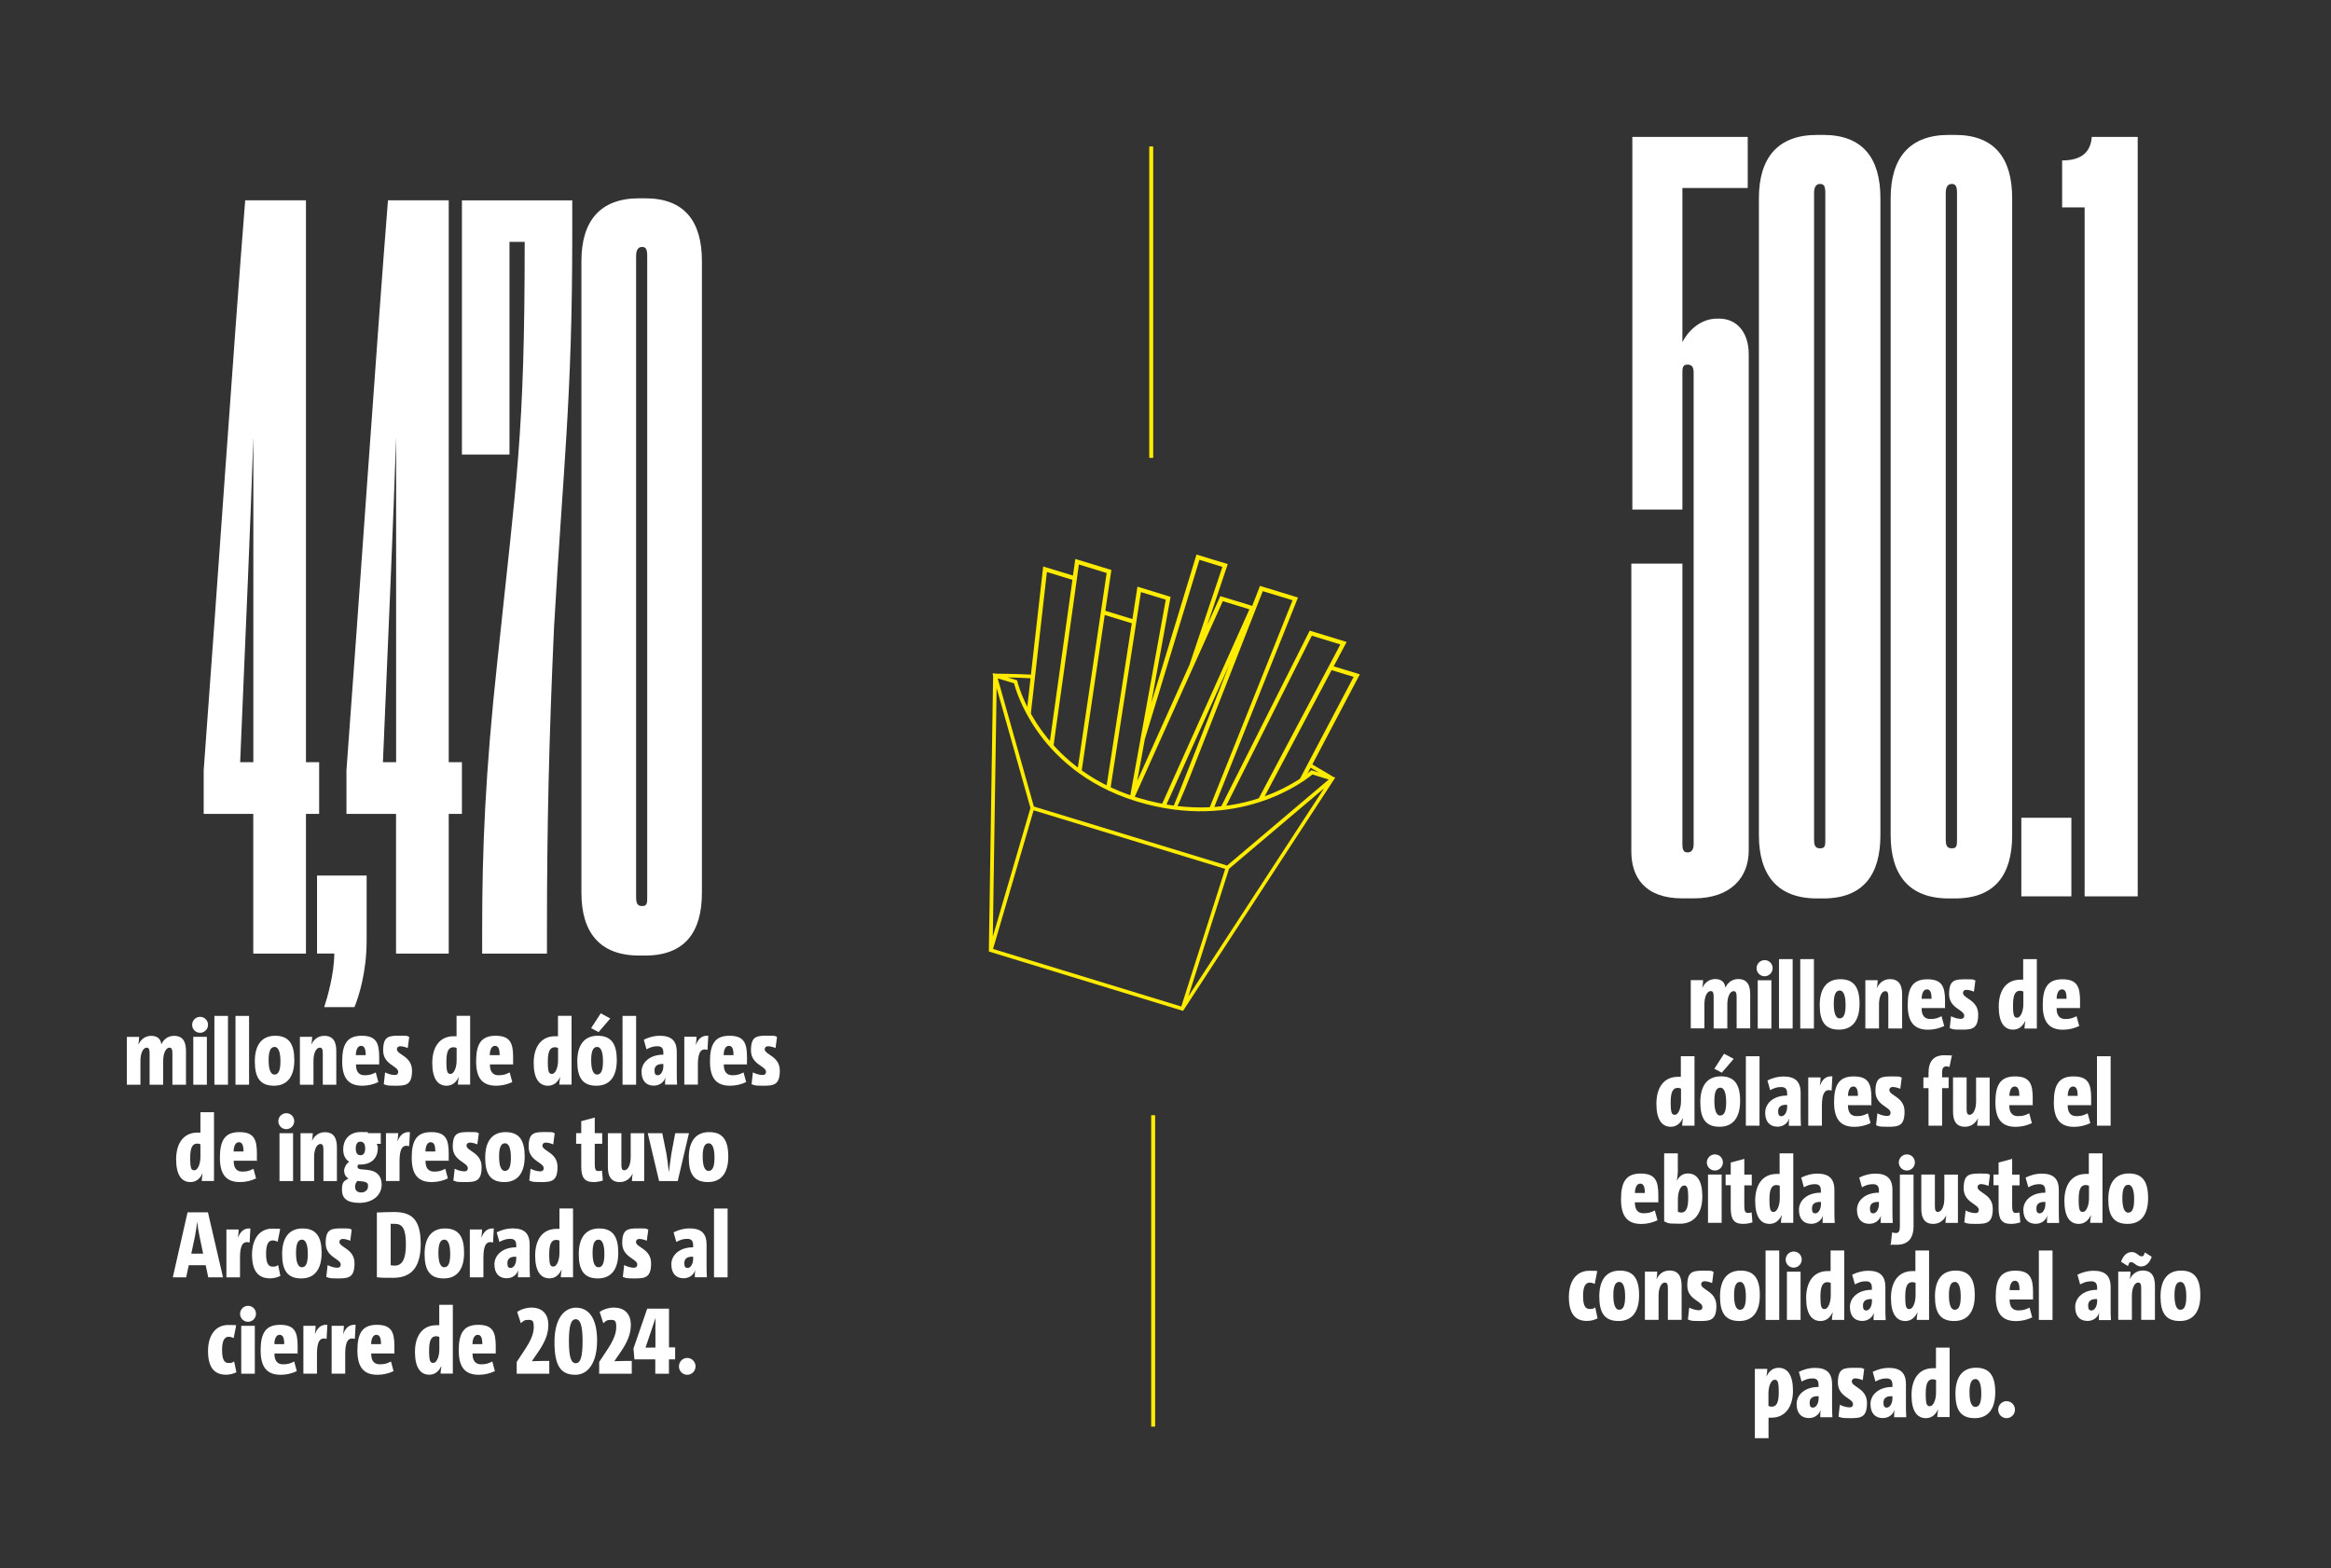 <?xml version="1.0" encoding="UTF-8"?>
<svg id="Capa_1" xmlns="http://www.w3.org/2000/svg" version="1.1" viewBox="0 0 3004.1 2021.3">
  <rect x="0" y="0" width="3004.1" height="2021.3" fill="#333333" stroke="none"/>
  <!-- Generator: Adobe Illustrator 29.8.2, SVG Export Plug-In . SVG Version: 2.1.1 Build 3)  -->
  <defs>
    <style>
      .st0 {
        fill: #fff;
      }

      .st1 {
        fill: #ffec00;
      }
    </style>
  </defs>
  <g>
    <g>
      <path class="st0" d="M222.2,1398.2v-40.5c0-5.2-1.1-7.3-3.8-7.3-4.3,0-8.1,6.7-8.1,17v30.8h-17.5v-40.5c0-5.2-1-7.3-3.7-7.3-4.5,0-8.1,6.7-8.1,17v30.8h-17.5v-61.7h15.8c0,3.2-.5,6.6-1,9.6h.3c3-6.6,8.9-10.9,16.4-10.9s12.2,3.8,12.9,10.9h.1c2.8-6.6,8.8-10.9,16.3-10.9,11.8,0,15.4,8.1,15.4,19.6v43.4h-17.4Z"/>
      <path class="st0" d="M268.1,1321c0,5.6-4.6,10.3-10.3,10.3s-10.2-4.7-10.2-10.3,4.6-10.3,10.3-10.3,10.2,4.6,10.2,10.3ZM249.1,1398.2v-61.7h17.5v61.7h-17.5Z"/>
      <path class="st0" d="M276.3,1398.2v-88.7h17.5v88.7h-17.5Z"/>
      <path class="st0" d="M303.5,1398.2v-88.7h17.5v88.7h-17.5Z"/>
      <path class="st0" d="M353,1399.5c-18.2,0-24.6-11-24.6-31.4s8.4-33,26.3-33,24.6,11,24.6,31.4-8.4,33-26.3,33ZM353.8,1349.5c-5.5,0-7.6,6.3-7.6,17s2,18.6,7.6,18.6,7.6-6.3,7.6-17-2-18.6-7.6-18.6Z"/>
      <path class="st0" d="M416,1398.2v-40.6c0-5.1-1-7.2-3.9-7.2-4.5,0-8.1,6.7-8.1,17v30.8h-17.5v-61.7h15.8c0,3.2-.5,6.7-1,9.6h.2c3-6.6,8.9-10.9,16.4-10.9,11.8,0,15.5,8.1,15.5,19.6v43.4h-17.5Z"/>
      <path class="st0" d="M487.6,1394.8c-6.3,3-13.3,4.7-20.7,4.7-17.4,0-25.9-9.3-25.9-31.4s6.3-33,25.1-33,22.6,9.4,22.6,27.8-.1,6.2-.5,9.1h-29.4v.6c0,9.1,4.1,13.4,11,13.4s9.3-1.2,14.5-3.6l3.3,12.4ZM458.6,1360.1h12.7c0-8.2-1.7-12-6-12s-6.6,5-6.7,12Z"/>
      <path class="st0" d="M525.7,1351c-3.2-1.4-7.2-2.4-9.8-2.4s-4.4,1.5-4.4,3.8c0,7.3,19.5,8.8,19.5,27.6s-8.1,19.5-21.6,19.5-10.4-.9-14.8-1.9l1.7-15.3c4.1,2.2,9.2,3.4,12.4,3.4s4.5-1.6,4.5-4.1c0-7.7-19.4-9.2-19.4-27.6s7.4-19,21.3-19,8.4.6,12.3,1.5l-1.9,14.4Z"/>
      <path class="st0" d="M590.1,1398.2c0-2.7.5-6.5,1.1-9.6h-.3c-3.3,7.2-8.7,10.9-15.4,10.9-11.5,0-18.4-9.4-18.4-29.4s9.1-34.4,27.7-34.4,2.5.1,3.6.4v-26.7h17.5v88.7h-15.9ZM588.5,1350.8c-1.4-.6-2.7-.9-4.1-.9-5.6,0-9.1,4.1-9.1,18.3s1.5,16.1,5.5,16.1,7.7-7.6,7.7-17.5v-16Z"/>
      <path class="st0" d="M660.2,1394.8c-6.3,3-13.3,4.7-20.7,4.7-17.4,0-25.9-9.3-25.9-31.4s6.3-33,25.1-33,22.6,9.4,22.6,27.8-.1,6.2-.5,9.1h-29.4v.6c0,9.1,4.1,13.4,11,13.4s9.3-1.2,14.5-3.6l3.3,12.4ZM631.2,1360.1h12.7c0-8.2-1.7-12-6-12s-6.6,5-6.7,12Z"/>
      <path class="st0" d="M720.8,1398.2c0-2.7.5-6.5,1.1-9.6h-.3c-3.3,7.2-8.7,10.9-15.4,10.9-11.5,0-18.4-9.4-18.4-29.4s9.1-34.4,27.7-34.4,2.5.1,3.6.4v-26.7h17.5v88.7h-15.9ZM719.2,1350.8c-1.4-.6-2.7-.9-4.1-.9-5.6,0-9.1,4.1-9.1,18.3s1.5,16.1,5.5,16.1,7.7-7.6,7.7-17.5v-16Z"/>
      <path class="st0" d="M768.6,1399.5c-18.2,0-24.6-11-24.6-31.4s8.4-33,26.3-33,24.6,11,24.6,31.4-8.4,33-26.3,33ZM771.4,1330.4l-9.6-5.1,12.4-19.1,12.3,6.6-15.1,17.6ZM769.5,1349.5c-5.5,0-7.6,6.3-7.6,17s2,18.6,7.6,18.6,7.6-6.3,7.6-17-2-18.6-7.6-18.6Z"/>
      <path class="st0" d="M802.3,1398.2v-88.7h17.5v88.7h-17.5Z"/>
      <path class="st0" d="M857.1,1398.2c0-3.2,0-6.5.4-9.1h-.1c-1.9,6.3-7.9,10.3-14.8,10.3-9.7,0-15.8-6.2-15.8-18s10.6-22,28.1-21.9v-2.5c0-5.8-2.2-8.4-7.7-8.4s-9.1,1.4-14,4l-3.5-12.4c6.8-3.4,13.9-5.1,20.4-5.1,15,0,22.1,6.2,22.1,21v26.9c0,4.7.1,10.2.4,15.1h-15.4ZM854.9,1371.5c-8.8-.4-11.4,3.5-11.4,8.3s1.5,6.2,4.2,6.2c4,0,7.2-5.2,7.2-12v-2.5Z"/>
      <path class="st0" d="M911.8,1353.2c-8.6-2.4-12.4,3.4-12.4,19.5v25.4h-17.5v-61.7h15.8c0,2.7-.5,7.6-1,10.6h.1c3.2-8.2,7.9-12.5,16-11.9l-1,18.1Z"/>
      <path class="st0" d="M961.6,1394.8c-6.3,3-13.3,4.7-20.7,4.7-17.4,0-25.9-9.3-25.9-31.4s6.3-33,25.1-33,22.6,9.4,22.6,27.8-.1,6.2-.5,9.1h-29.4v.6c0,9.1,4.1,13.4,11,13.4s9.3-1.2,14.5-3.6l3.3,12.4ZM932.6,1360.1h12.7c0-8.2-1.7-12-6-12s-6.6,5-6.7,12Z"/>
      <path class="st0" d="M999.7,1351c-3.2-1.4-7.2-2.4-9.8-2.4s-4.4,1.5-4.4,3.8c0,7.3,19.5,8.8,19.5,27.6s-8.1,19.5-21.6,19.5-10.4-.9-14.8-1.9l1.7-15.3c4.1,2.2,9.2,3.4,12.4,3.4s4.5-1.6,4.5-4.1c0-7.7-19.4-9.2-19.4-27.6s7.4-19,21.3-19,8.4.6,12.3,1.5l-1.9,14.4Z"/>
    </g>
    <g>
      <path class="st0" d="M260,1522.4c0-2.7.5-6.5,1.1-9.6h-.3c-3.3,7.2-8.7,10.9-15.4,10.9-11.5,0-18.4-9.4-18.4-29.4s9.1-34.4,27.7-34.4,2.5.1,3.6.4v-26.7h17.5v88.7h-15.9ZM258.3,1475c-1.4-.6-2.7-.9-4.1-.9-5.6,0-9.1,4.1-9.1,18.3s1.5,16.1,5.5,16.1,7.7-7.6,7.7-17.5v-16Z"/>
      <path class="st0" d="M330,1519c-6.3,3-13.3,4.7-20.7,4.7-17.4,0-25.9-9.3-25.9-31.4s6.3-33,25.1-33,22.6,9.4,22.6,27.8-.1,6.2-.5,9.1h-29.4v.6c0,9.1,4.1,13.4,11,13.4s9.3-1.2,14.5-3.6l3.3,12.4ZM301.1,1484.3h12.7c0-8.2-1.7-12-6-12s-6.6,5-6.7,12Z"/>
      <path class="st0" d="M379.2,1445.2c0,5.6-4.6,10.3-10.3,10.3s-10.2-4.7-10.2-10.3,4.6-10.3,10.3-10.3,10.2,4.6,10.2,10.3ZM360.2,1522.4v-61.7h17.5v61.7h-17.5Z"/>
      <path class="st0" d="M416.8,1522.4v-40.6c0-5.1-1-7.2-3.9-7.2-4.5,0-8.1,6.7-8.1,17v30.8h-17.5v-61.7h15.8c0,3.2-.5,6.7-1,9.6h.2c3-6.6,8.9-10.9,16.4-10.9,11.8,0,15.5,8.1,15.5,19.6v43.4h-17.5Z"/>
      <path class="st0" d="M485.5,1474.5c.7,1.1,1.4,2.8,1.4,5.3,0,13.4-8.7,21.3-22.5,21.3h-2.5c-.9.8-1.2,1.9-1.2,2.7s.4,1.7.9,2.2c2.7,2.8,17.6-.3,25.3,7.4,3.4,3.3,5,8.3,5,13.4,0,14.4-12.3,23.7-28.7,23.7s-22.5-6.2-22.5-16.9,3.1-11.4,8.4-14.5c-.9-.5-1.7-1.1-2.4-1.9-2.1-2-3.2-4.8-3.2-8.2s2.4-8.8,6.5-11.5c-5.6-3.5-7.7-9.4-7.7-16,0-11.5,6.9-22.3,22.7-22.3s6.5.5,9.4,1.4h16.3v13.8h-5.2ZM460.6,1522.2c-1.9,2-3,4.6-3,7.6,0,5.1,3.5,7.3,8.1,7.3s8.6-3.2,8.6-7.7-.6-3.6-1.7-4.7c-1.9-1.9-6.7-2-11.9-2.5ZM464.5,1471.6c-4,0-6,3.2-6,8.9s2,8.6,6,8.6,6.1-3,6.1-8.7-2-8.8-6.1-8.8Z"/>
      <path class="st0" d="M527.3,1477.4c-8.6-2.4-12.4,3.4-12.4,19.5v25.4h-17.5v-61.7h15.8c0,2.7-.5,7.6-1,10.6h.1c3.2-8.2,7.9-12.5,16-11.9l-1,18.1Z"/>
      <path class="st0" d="M577.2,1519c-6.3,3-13.3,4.7-20.7,4.7-17.4,0-25.9-9.3-25.9-31.4s6.3-33,25.1-33,22.6,9.4,22.6,27.8-.1,6.2-.5,9.1h-29.4v.6c0,9.1,4.1,13.4,11,13.4s9.3-1.2,14.5-3.6l3.3,12.4ZM548.3,1484.3h12.7c0-8.2-1.7-12-6-12s-6.6,5-6.7,12Z"/>
      <path class="st0" d="M615.4,1475.2c-3.2-1.4-7.2-2.4-9.8-2.4s-4.4,1.5-4.4,3.8c0,7.3,19.5,8.8,19.5,27.6s-8.1,19.5-21.6,19.5-10.4-.9-14.8-1.9l1.7-15.3c4.1,2.2,9.2,3.4,12.4,3.4s4.5-1.6,4.5-4.1c0-7.7-19.4-9.2-19.4-27.6s7.4-19,21.3-19,8.4.6,12.3,1.5l-1.9,14.4Z"/>
      <path class="st0" d="M649.9,1523.7c-18.2,0-24.6-11-24.6-31.4s8.4-33,26.3-33,24.6,11,24.6,31.4-8.4,33-26.3,33ZM650.8,1473.7c-5.5,0-7.6,6.3-7.6,17s2,18.6,7.6,18.6,7.6-6.3,7.6-17-2-18.6-7.6-18.6Z"/>
      <path class="st0" d="M713.2,1475.2c-3.2-1.4-7.2-2.4-9.8-2.4s-4.4,1.5-4.4,3.8c0,7.3,19.5,8.8,19.5,27.6s-8.1,19.5-21.6,19.5-10.4-.9-14.8-1.9l1.7-15.3c4.1,2.2,9.2,3.4,12.4,3.4s4.5-1.6,4.5-4.1c0-7.7-19.4-9.2-19.4-27.6s7.4-19,21.3-19,8.4.6,12.3,1.5l-1.9,14.4Z"/>
      <path class="st0" d="M776.9,1521.7c-3.5,1.2-7.8,2-11.8,2-12,0-16-5.8-16-20.4v-29h-6.6v-13.7h6.6v-15.4l17.4-4.7v20.1h9.6v13.7h-9.6v26.4c0,6.6,1.2,8.8,4.5,8.8s3.2-.2,4.8-.7l1.1,12.9Z"/>
      <path class="st0" d="M814.4,1522.4c0-3.2.5-6.7,1-9.6h-.1c-3.1,6.6-9.1,10.9-16.5,10.9-11.8,0-15.4-8.1-15.4-19.6v-43.4h17.4v40.6c0,5.1,1,7.2,3.8,7.2,4.5,0,8.2-6.7,8.2-17v-30.8h17.4v61.7h-15.8Z"/>
      <path class="st0" d="M873.5,1522.4h-24.1l-14.6-61.7h18.7l5.3,26.1c1.2,7.1,2.2,15.5,3.1,23.5h.2c1-7.9,2.1-16.4,3.2-23.5l4.9-26.1h17.7l-14.5,61.7Z"/>
      <path class="st0" d="M912.3,1523.7c-18.2,0-24.6-11-24.6-31.4s8.4-33,26.3-33,24.6,11,24.6,31.4-8.4,33-26.3,33ZM913.2,1473.7c-5.5,0-7.6,6.3-7.6,17s2,18.6,7.6,18.6,7.6-6.3,7.6-17-2-18.6-7.6-18.6Z"/>
    </g>
    <g>
      <path class="st0" d="M265,1630.9h-21.7l-3.4,15.6h-17.2l19-83.8h26.3l19.4,83.8h-19l-3.3-15.6ZM246.4,1616h15.4l-4.7-22.6c-1.4-6.8-2.4-12.9-2.9-18h-.2c-.5,5.1-1.4,11.2-2.7,18l-4.8,22.6Z"/>
      <path class="st0" d="M321.7,1601.6c-8.6-2.4-12.4,3.4-12.4,19.5v25.4h-17.5v-61.7h15.8c0,2.7-.5,7.6-1,10.6h.1c3.2-8.2,7.9-12.5,16-11.9l-1,18.1Z"/>
      <path class="st0" d="M361.4,1644.6c-4,2-8.4,3.2-13.5,3.2-15.9,0-23.1-10.6-23.1-30.5s9.3-33.6,26.2-33.6,7.3.8,9.9,1.6l-3.1,15.3c-2.2-1.1-4.3-1.7-6.5-1.7-5.6,0-8.4,5.6-8.4,17s2.4,16.8,8.3,16.8,4.7-.8,7.2-2.1l3,14.2Z"/>
      <path class="st0" d="M388.2,1647.9c-18.2,0-24.6-11-24.6-31.4s8.4-33,26.3-33,24.6,11,24.6,31.4-8.4,33-26.3,33ZM389.1,1597.9c-5.5,0-7.6,6.3-7.6,17s2,18.6,7.6,18.6,7.6-6.3,7.6-17-2-18.6-7.6-18.6Z"/>
      <path class="st0" d="M451.6,1599.4c-3.2-1.4-7.2-2.4-9.8-2.4s-4.4,1.5-4.4,3.8c0,7.3,19.5,8.8,19.5,27.6s-8.1,19.5-21.6,19.5-10.4-.9-14.8-1.9l1.7-15.3c4.1,2.2,9.2,3.4,12.4,3.4s4.5-1.6,4.5-4.1c0-7.7-19.4-9.2-19.4-27.6s7.4-19,21.3-19,8.4.6,12.3,1.5l-1.9,14.4Z"/>
      <path class="st0" d="M485.7,1562.9c5.2-.2,14.3-.6,22.1-.6,22.1,0,34.4,8.8,34.4,41.1s-13.9,43.7-35.5,43.7-14.4-.4-21-.7v-83.4ZM503.5,1630.9c1.2.2,3.1.5,5.1.5,8.9,0,14.5-6.8,14.5-27.1s-4.2-26.8-14.5-26.8-3.7.1-5.1.4v53Z"/>
      <path class="st0" d="M571.8,1647.9c-18.2,0-24.6-11-24.6-31.4s8.4-33,26.3-33,24.6,11,24.6,31.4-8.4,33-26.3,33ZM572.6,1597.9c-5.5,0-7.6,6.3-7.6,17s2,18.6,7.6,18.6,7.6-6.3,7.6-17-2-18.6-7.6-18.6Z"/>
      <path class="st0" d="M635.4,1601.6c-8.6-2.4-12.4,3.4-12.4,19.5v25.4h-17.5v-61.7h15.8c0,2.7-.5,7.6-1,10.6h.1c3.2-8.2,7.9-12.5,16-11.9l-1,18.1Z"/>
      <path class="st0" d="M667.5,1646.5c0-3.2,0-6.5.4-9.1h-.1c-1.9,6.3-7.9,10.3-14.8,10.3-9.7,0-15.8-6.2-15.8-18s10.6-22,28.1-21.9v-2.5c0-5.8-2.2-8.4-7.7-8.4s-9.1,1.4-14,4l-3.5-12.4c6.8-3.4,13.9-5.1,20.4-5.1,15,0,22.1,6.2,22.1,21v26.9c0,4.7.1,10.2.4,15.1h-15.4ZM665.3,1619.9c-8.8-.4-11.4,3.5-11.4,8.3s1.5,6.2,4.2,6.2c4,0,7.2-5.2,7.2-12v-2.5Z"/>
      <path class="st0" d="M722.7,1646.5c0-2.7.5-6.5,1.1-9.6h-.3c-3.3,7.2-8.7,10.9-15.4,10.9-11.5,0-18.4-9.4-18.4-29.4s9.1-34.4,27.7-34.4,2.5.1,3.6.4v-26.7h17.5v88.7h-15.9ZM721,1599.1c-1.4-.6-2.7-.9-4.1-.9-5.6,0-9.1,4.1-9.1,18.3s1.5,16.1,5.5,16.1,7.7-7.6,7.7-17.5v-16Z"/>
      <path class="st0" d="M770.5,1647.9c-18.2,0-24.6-11-24.6-31.4s8.4-33,26.3-33,24.6,11,24.6,31.4-8.4,33-26.3,33ZM771.3,1597.9c-5.5,0-7.6,6.3-7.6,17s2,18.6,7.6,18.6,7.6-6.3,7.6-17-2-18.6-7.6-18.6Z"/>
      <path class="st0" d="M833.8,1599.4c-3.2-1.4-7.2-2.4-9.8-2.4s-4.4,1.5-4.4,3.8c0,7.3,19.5,8.8,19.5,27.6s-8.1,19.5-21.6,19.5-10.4-.9-14.8-1.9l1.7-15.3c4.1,2.2,9.2,3.4,12.4,3.4s4.5-1.6,4.5-4.1c0-7.7-19.4-9.2-19.4-27.6s7.4-19,21.3-19,8.4.6,12.3,1.5l-1.9,14.4Z"/>
      <path class="st0" d="M895.5,1646.5c0-3.2,0-6.5.4-9.1h-.1c-1.9,6.3-7.9,10.3-14.8,10.3-9.7,0-15.8-6.2-15.8-18s10.6-22,28.1-21.9v-2.5c0-5.8-2.2-8.4-7.7-8.4s-9.1,1.4-14,4l-3.5-12.4c6.8-3.4,13.9-5.1,20.4-5.1,15,0,22.1,6.2,22.1,21v26.9c0,4.7.1,10.2.4,15.1h-15.4ZM893.3,1619.9c-8.8-.4-11.4,3.5-11.4,8.3s1.5,6.2,4.2,6.2c4,0,7.2-5.2,7.2-12v-2.5Z"/>
      <path class="st0" d="M920.2,1646.5v-88.7h17.5v88.7h-17.5Z"/>
    </g>
    <g>
      <path class="st0" d="M304.7,1768.8c-4,2-8.4,3.2-13.5,3.2-15.9,0-23.1-10.6-23.1-30.5s9.3-33.6,26.2-33.6,7.3.8,9.9,1.6l-3.1,15.3c-2.2-1.1-4.3-1.7-6.5-1.7-5.6,0-8.4,5.6-8.4,17s2.4,16.8,8.3,16.8,4.7-.8,7.2-2.1l3,14.2Z"/>
      <path class="st0" d="M329.9,1693.5c0,5.6-4.6,10.3-10.3,10.3s-10.2-4.7-10.2-10.3,4.6-10.3,10.3-10.3,10.2,4.6,10.2,10.3ZM310.9,1770.7v-61.7h17.5v61.7h-17.5Z"/>
      <path class="st0" d="M382.5,1767.4c-6.3,3-13.3,4.7-20.7,4.7-17.4,0-25.9-9.3-25.9-31.4s6.3-33,25.1-33,22.6,9.4,22.6,27.8-.1,6.2-.5,9.1h-29.4v.6c0,9.1,4.1,13.4,11,13.4s9.3-1.2,14.5-3.6l3.3,12.4ZM353.6,1732.6h12.7c0-8.2-1.7-12-6-12s-6.6,5-6.7,12Z"/>
      <path class="st0" d="M420.9,1725.8c-8.6-2.4-12.4,3.4-12.4,19.5v25.4h-17.5v-61.7h15.8c0,2.7-.5,7.6-1,10.6h.1c3.2-8.2,7.9-12.5,16-11.9l-1,18.1Z"/>
      <path class="st0" d="M457.3,1725.8c-8.6-2.4-12.4,3.4-12.4,19.5v25.4h-17.5v-61.7h15.8c0,2.7-.5,7.6-1,10.6h.1c3.2-8.2,7.9-12.5,16-11.9l-1,18.1Z"/>
      <path class="st0" d="M507.2,1767.4c-6.3,3-13.3,4.7-20.7,4.7-17.4,0-25.9-9.3-25.9-31.4s6.3-33,25.1-33,22.6,9.4,22.6,27.8-.1,6.2-.5,9.1h-29.4v.6c0,9.1,4.1,13.4,11,13.4s9.3-1.2,14.5-3.6l3.3,12.4ZM478.3,1732.6h12.7c0-8.2-1.7-12-6-12s-6.6,5-6.7,12Z"/>
      <path class="st0" d="M567.8,1770.7c0-2.7.5-6.5,1.1-9.6h-.3c-3.3,7.2-8.7,10.9-15.4,10.9-11.5,0-18.4-9.4-18.4-29.4s9.1-34.4,27.7-34.4,2.5.1,3.6.4v-26.7h17.5v88.7h-15.9ZM566.2,1723.3c-1.4-.6-2.7-.9-4.1-.9-5.6,0-9.1,4.1-9.1,18.3s1.5,16.1,5.5,16.1,7.7-7.6,7.7-17.5v-16Z"/>
      <path class="st0" d="M637.8,1767.4c-6.3,3-13.3,4.7-20.7,4.7-17.4,0-25.9-9.3-25.9-31.4s6.3-33,25.1-33,22.6,9.4,22.6,27.8-.1,6.2-.5,9.1h-29.4v.6c0,9.1,4.1,13.4,11,13.4s9.3-1.2,14.5-3.6l3.3,12.4ZM608.9,1732.6h12.7c0-8.2-1.7-12-6-12s-6.6,5-6.7,12Z"/>
      <path class="st0" d="M665.9,1770.7v-15.1l9.7-14.7c9.6-14.3,12.3-22.7,12.3-30.7s-1.9-8.9-7.1-8.9-6.3,1.5-9.6,4.3l-4.7-14.6c5.3-3.5,11.7-5.5,18.4-5.5,15.6,0,21.8,10.3,21.8,21.9s-3.6,22-15.3,38.5l-6,8.7h0c7.2-.3,16.4-.4,22.5-.4v16.5h-42.1Z"/>
      <path class="st0" d="M741.5,1772.1c-19.4,0-26.9-12.3-26.9-42.3s12.4-44.2,27.8-44.2,27.1,12.3,27.1,42.3-12.5,44.2-27.9,44.2ZM742,1700.5c-5.8,0-8.8,7.4-8.8,28.3s3,28.4,8.8,28.4,8.8-7.4,8.8-28.3-3.1-28.4-8.8-28.4Z"/>
      <path class="st0" d="M772.2,1770.7v-15.1l9.7-14.7c9.6-14.3,12.3-22.7,12.3-30.7s-1.9-8.9-7.1-8.9-6.3,1.5-9.6,4.3l-4.7-14.6c5.3-3.5,11.7-5.5,18.4-5.5,15.6,0,21.8,10.3,21.8,21.9s-3.6,22-15.3,38.5l-6,8.7h0c7.2-.3,16.4-.4,22.5-.4v16.5h-42.1Z"/>
      <path class="st0" d="M862.1,1752.2v18.5h-17.6v-18.5h-26.9l-1.2-14,17.7-51.3h28.1v49.9h7.9v15.4h-7.9ZM844.6,1713.8l.3-15.1-13,38.4c2.9-.1,10.3-.1,12.8-.1v-23.1Z"/>
      <path class="st0" d="M885.7,1772.1c-6,0-10.7-4.8-10.7-10.8s4.7-10.9,10.7-10.9,10.7,5,10.7,10.9-4.7,10.8-10.7,10.8Z"/>
    </g>
    <g>
      <path class="st0" d="M316,258.2h78.3v724.3h17v66.6h-17v180.1h-67.9v-180.1h-63.9v-56.1c15.7-210.1,39.1-554.6,53.5-734.7ZM326.5,563.6c-3.9,117.5-9.1,232.3-17,418.9h17v-418.9Z"/>
      <path class="st0" d="M417.8,1298.3c3.9-11.8,13-43.1,13-69.2h-22.2v-100.5h63.9v83.5c0,41.8-10.4,73.1-15.7,86.1h-39.1Z"/>
      <path class="st0" d="M500,258.2h78.3v724.3h17v66.6h-17v180.1h-67.9v-180.1h-63.9v-56.1c15.7-210.1,39.1-554.6,53.5-734.7ZM510.5,563.6c-3.9,117.5-9.1,232.3-17,418.9h17v-418.9Z"/>
      <path class="st0" d="M737.5,258.2v45.7c0,210.1-11.7,297.6-23.5,505.1-6.5,143.6-9.1,258.4-9.1,388.9v31.3h-83.5v-32.6c0-100.5,3.9-199.7,19.6-344.5,24.8-237.5,35.2-288.4,35.2-540.3h-19.6v274.1h-61.3v-327.6h142.2Z"/>
      <path class="st0" d="M904.6,1150.8c0,50.9-22.2,80.9-73.1,80.9h-7.8c-50.9,0-74.4-30-74.4-80.9V336.5c0-50.9,23.5-80.9,74.4-80.9h7.8c50.9,0,73.1,30,73.1,80.9v814.4ZM834.1,330c0-7.8-1.3-11.7-6.5-11.7s-7.8,3.9-7.8,11.7v826.1c0,7.8,1.3,11.8,7.8,11.8s6.5-3.9,6.5-11.8V330Z"/>
    </g>
  </g>
  <g>
    <g>
      <path class="st0" d="M2238.1,1325.8v-40.8c0-5.3-1.1-7.4-3.9-7.4-4.4,0-8.1,6.7-8.1,17.1v31h-17.6v-40.8c0-5.3-1-7.4-3.8-7.4-4.5,0-8.1,6.7-8.1,17.1v31h-17.6v-62.2h15.9c0,3.3-.5,6.6-1,9.6h.2c3-6.6,9-11,16.5-11s12.3,3.9,13,11h.1c2.9-6.6,8.9-11,16.4-11,11.9,0,15.5,8.1,15.5,19.8v43.8h-17.5Z"/>
      <path class="st0" d="M2284.5,1248c0,5.6-4.6,10.4-10.4,10.4s-10.3-4.8-10.3-10.4,4.6-10.4,10.4-10.4,10.3,4.6,10.3,10.4ZM2265.3,1325.8v-62.2h17.6v62.2h-17.6Z"/>
      <path class="st0" d="M2292.7,1325.8v-89.5h17.6v89.5h-17.6Z"/>
      <path class="st0" d="M2320.1,1325.8v-89.5h17.6v89.5h-17.6Z"/>
      <path class="st0" d="M2370,1327.2c-18.4,0-24.8-11.1-24.8-31.7s8.5-33.3,26.5-33.3,24.8,11.1,24.8,31.7-8.5,33.3-26.5,33.3ZM2370.9,1276.8c-5.5,0-7.6,6.4-7.6,17.1s2,18.8,7.6,18.8,7.6-6.4,7.6-17.1-2-18.8-7.6-18.8Z"/>
      <path class="st0" d="M2433.6,1325.8v-40.9c0-5.1-1-7.3-3.9-7.3-4.5,0-8.1,6.7-8.1,17.1v31h-17.6v-62.2h15.9c0,3.3-.5,6.7-1,9.6h.3c3-6.6,9-11,16.5-11,11.9,0,15.7,8.1,15.7,19.8v43.8h-17.6Z"/>
      <path class="st0" d="M2505.7,1322.5c-6.4,3-13.4,4.8-20.9,4.8-17.5,0-26.2-9.4-26.2-31.7s6.4-33.3,25.3-33.3,22.8,9.5,22.8,28-.1,6.3-.5,9.1h-29.7v.6c0,9.1,4.1,13.5,11.1,13.5s9.4-1.2,14.6-3.6l3.4,12.5ZM2476.5,1287.4h12.8c0-8.3-1.7-12.1-6-12.1s-6.6,5-6.8,12.1Z"/>
      <path class="st0" d="M2544.1,1278.3c-3.3-1.4-7.3-2.4-9.9-2.4s-4.4,1.5-4.4,3.9c0,7.4,19.6,8.9,19.6,27.8s-8.1,19.6-21.8,19.6-10.5-.9-14.9-1.9l1.7-15.4c4.1,2.2,9.3,3.4,12.5,3.4s4.5-1.6,4.5-4.1c0-7.8-19.5-9.3-19.5-27.8s7.5-19.1,21.5-19.1,8.5.6,12.4,1.5l-1.9,14.5Z"/>
      <path class="st0" d="M2609.1,1325.8c0-2.8.5-6.5,1.1-9.6h-.3c-3.4,7.3-8.8,11-15.5,11-11.6,0-18.5-9.5-18.5-29.7s9.1-34.7,27.9-34.7,2.5.1,3.6.4v-26.9h17.6v89.5h-16ZM2607.5,1278c-1.4-.6-2.8-.9-4.1-.9-5.6,0-9.1,4.1-9.1,18.4s1.5,16.3,5.5,16.3,7.8-7.6,7.8-17.6v-16.2Z"/>
      <path class="st0" d="M2679.7,1322.5c-6.4,3-13.4,4.8-20.9,4.8-17.5,0-26.2-9.4-26.2-31.7s6.4-33.3,25.3-33.3,22.8,9.5,22.8,28-.1,6.3-.5,9.1h-29.7v.6c0,9.1,4.1,13.5,11.1,13.5s9.4-1.2,14.6-3.6l3.4,12.5ZM2650.5,1287.4h12.8c0-8.3-1.7-12.1-6-12.1s-6.6,5-6.8,12.1Z"/>
    </g>
    <g>
      <path class="st0" d="M2167.9,1451c0-2.8.5-6.5,1.1-9.6h-.3c-3.4,7.3-8.8,11-15.5,11-11.6,0-18.5-9.5-18.5-29.7s9.1-34.7,27.9-34.7,2.5.1,3.6.4v-26.9h17.6v89.5h-16ZM2166.3,1403.2c-1.4-.6-2.8-.9-4.1-.9-5.6,0-9.1,4.1-9.1,18.4s1.5,16.3,5.5,16.3,7.8-7.6,7.8-17.6v-16.2Z"/>
      <path class="st0" d="M2216.1,1452.4c-18.4,0-24.8-11.1-24.8-31.7s8.5-33.3,26.5-33.3,24.8,11.1,24.8,31.7-8.5,33.3-26.5,33.3ZM2219,1382.7l-9.6-5.1,12.5-19.3,12.4,6.6-15.3,17.8ZM2217,1402c-5.5,0-7.6,6.4-7.6,17.1s2,18.8,7.6,18.8,7.6-6.4,7.6-17.1-2-18.8-7.6-18.8Z"/>
      <path class="st0" d="M2250,1451v-89.5h17.6v89.5h-17.6Z"/>
      <path class="st0" d="M2305.4,1451c0-3.3,0-6.5.4-9.1h-.1c-1.9,6.4-8,10.4-14.9,10.4-9.8,0-15.9-6.2-15.9-18.1s10.6-22.1,28.3-22v-2.5c0-5.9-2.2-8.5-7.8-8.5s-9.1,1.4-14.1,4l-3.5-12.5c6.9-3.4,14-5.1,20.5-5.1,15.1,0,22.3,6.3,22.3,21.2v27.1c0,4.8.1,10.3.4,15.3h-15.5ZM2303.1,1424.1c-8.9-.4-11.5,3.5-11.5,8.4s1.5,6.3,4.3,6.3c4,0,7.3-5.3,7.3-12.1v-2.5Z"/>
      <path class="st0" d="M2360.5,1405.7c-8.6-2.4-12.5,3.4-12.5,19.6v25.7h-17.6v-62.2h15.9c0,2.8-.5,7.6-1,10.6h.1c3.3-8.3,8-12.6,16.1-12l-1,18.3Z"/>
      <path class="st0" d="M2410.8,1447.7c-6.4,3-13.4,4.8-20.9,4.8-17.5,0-26.2-9.4-26.2-31.7s6.4-33.3,25.3-33.3,22.8,9.5,22.8,28-.1,6.3-.5,9.1h-29.7v.6c0,9.1,4.1,13.5,11.1,13.5s9.4-1.2,14.6-3.6l3.4,12.5ZM2381.6,1412.6h12.8c0-8.3-1.7-12.1-6-12.1s-6.6,5-6.8,12.1Z"/>
      <path class="st0" d="M2449.2,1403.5c-3.3-1.4-7.3-2.4-9.9-2.4s-4.4,1.5-4.4,3.9c0,7.4,19.6,8.9,19.6,27.8s-8.1,19.6-21.8,19.6-10.5-.9-14.9-1.9l1.7-15.4c4.1,2.2,9.3,3.4,12.5,3.4s4.5-1.6,4.5-4.1c0-7.8-19.5-9.3-19.5-27.8s7.5-19.1,21.5-19.1,8.5.6,12.4,1.5l-1.9,14.5Z"/>
      <path class="st0" d="M2511.3,1402.6h-8.4v48.4h-17.5v-48.4h-6.6v-13.8h6.6v-5.8c0-14.5,6.2-22.8,20.4-22.8s9.5,1.2,9.5,1.2l-2.9,14s-2-.8-4-.8c-3.9,0-5.5,2.5-5.5,7.8v6.3h8.4v13.8Z"/>
      <path class="st0" d="M2548.2,1451c0-3.3.5-6.8,1-9.6h-.1c-3.1,6.6-9.1,11-16.6,11-11.9,0-15.5-8.1-15.5-19.8v-43.8h17.5v40.9c0,5.1,1,7.3,3.9,7.3,4.5,0,8.3-6.8,8.3-17.1v-31h17.5v62.2h-15.9Z"/>
      <path class="st0" d="M2618.7,1447.7c-6.4,3-13.4,4.8-20.9,4.8-17.5,0-26.2-9.4-26.2-31.7s6.4-33.3,25.3-33.3,22.8,9.5,22.8,28-.1,6.3-.5,9.1h-29.7v.6c0,9.1,4.1,13.5,11.1,13.5s9.4-1.2,14.6-3.6l3.4,12.5ZM2589.6,1412.6h12.8c0-8.3-1.7-12.1-6-12.1s-6.6,5-6.8,12.1Z"/>
      <path class="st0" d="M2694,1447.7c-6.4,3-13.4,4.8-20.9,4.8-17.5,0-26.2-9.4-26.2-31.7s6.4-33.3,25.3-33.3,22.8,9.5,22.8,28-.1,6.3-.5,9.1h-29.7v.6c0,9.1,4.1,13.5,11.1,13.5s9.4-1.2,14.6-3.6l3.4,12.5ZM2664.8,1412.6h12.8c0-8.3-1.7-12.1-6-12.1s-6.6,5-6.8,12.1Z"/>
      <path class="st0" d="M2702.5,1451v-89.5h17.6v89.5h-17.6Z"/>
    </g>
    <g>
      <path class="st0" d="M2136.2,1572.9c-6.4,3-13.4,4.8-20.9,4.8-17.5,0-26.2-9.4-26.2-31.7s6.4-33.3,25.3-33.3,22.8,9.5,22.8,28-.1,6.3-.5,9.1h-29.7v.6c0,9.1,4.1,13.5,11.1,13.5s9.4-1.2,14.6-3.6l3.4,12.5ZM2107,1537.8h12.8c0-8.3-1.7-12.1-6-12.1s-6.6,5-6.8,12.1Z"/>
      <path class="st0" d="M2162.4,1506.9c0,6-.6,10.9-1.5,15.1h.1c3.4-6.3,8.1-9.4,14.4-9.4,11.6,0,18.5,9.5,18.5,29.6s-9,35.2-28.9,35.2-14.8-1.4-20.3-3v-87.7h17.6v20.1ZM2162.4,1562c1.3.6,2.8,1,4.3,1,5.5,0,9-4.4,9-18.6s-1.5-16.3-5.5-16.3-7.8,7.6-7.8,17.6v16.3Z"/>
      <path class="st0" d="M2220.4,1498.4c0,5.6-4.6,10.4-10.4,10.4s-10.3-4.8-10.3-10.4,4.6-10.4,10.4-10.4,10.3,4.6,10.3,10.4ZM2201.2,1576.2v-62.2h17.6v62.2h-17.6Z"/>
      <path class="st0" d="M2258.5,1575.6c-3.5,1.2-7.9,2-11.9,2-12.1,0-16.1-5.9-16.1-20.5v-29.3h-6.6v-13.8h6.6v-15.5l17.5-4.7v20.3h9.6v13.8h-9.6v26.7c0,6.6,1.3,8.9,4.5,8.9s3.3-.3,4.9-.8l1.1,13Z"/>
      <path class="st0" d="M2295.2,1576.2c0-2.8.5-6.5,1.1-9.6h-.3c-3.4,7.3-8.8,11-15.5,11-11.6,0-18.5-9.5-18.5-29.7s9.1-34.7,27.9-34.7,2.5.1,3.6.4v-26.9h17.6v89.5h-16ZM2293.6,1528.4c-1.4-.6-2.8-.9-4.1-.9-5.6,0-9.1,4.1-9.1,18.4s1.5,16.3,5.5,16.3,7.8-7.6,7.8-17.6v-16.2Z"/>
      <path class="st0" d="M2348.9,1576.2c0-3.3,0-6.5.4-9.1h-.1c-1.9,6.4-8,10.4-14.9,10.4-9.8,0-15.9-6.2-15.9-18.1s10.6-22.1,28.3-22v-2.5c0-5.9-2.2-8.5-7.8-8.5s-9.1,1.4-14.1,4l-3.5-12.5c6.9-3.4,14-5.1,20.5-5.1,15.1,0,22.3,6.3,22.3,21.2v27.1c0,4.8.1,10.3.4,15.3h-15.5ZM2346.7,1549.3c-8.9-.4-11.5,3.5-11.5,8.4s1.5,6.3,4.3,6.3c4,0,7.3-5.3,7.3-12.1v-2.5Z"/>
      <path class="st0" d="M2423.7,1576.2c0-3.3,0-6.5.4-9.1h-.1c-1.9,6.4-8,10.4-14.9,10.4-9.8,0-15.9-6.2-15.9-18.1s10.6-22.1,28.3-22v-2.5c0-5.9-2.2-8.5-7.8-8.5s-9.1,1.4-14.1,4l-3.5-12.5c6.9-3.4,14-5.1,20.5-5.1,15.1,0,22.3,6.3,22.3,21.2v27.1c0,4.8.1,10.3.4,15.3h-15.5ZM2421.4,1549.3c-8.9-.4-11.5,3.5-11.5,8.4s1.5,6.3,4.3,6.3c4,0,7.3-5.3,7.3-12.1v-2.5Z"/>
      <path class="st0" d="M2466.2,1579.5c0,16.4-6.7,25-21.9,25s-7.5-.7-7.5-.7l1.7-15.3s2.3.9,4.9.9c3.8,0,5.1-2.8,5.1-9v-66.3h17.6v65.4ZM2457.4,1508.8c-5.8,0-10.3-4.8-10.3-10.4s4.6-10.4,10.4-10.4,10.3,4.6,10.3,10.4-4.6,10.4-10.4,10.4Z"/>
      <path class="st0" d="M2507.3,1576.2c0-3.3.5-6.8,1-9.6h-.1c-3.1,6.6-9.1,11-16.6,11-11.9,0-15.5-8.1-15.5-19.8v-43.8h17.5v40.9c0,5.1,1,7.3,3.9,7.3,4.5,0,8.3-6.8,8.3-17.1v-31h17.5v62.2h-15.9Z"/>
      <path class="st0" d="M2562.9,1528.7c-3.3-1.4-7.3-2.4-9.9-2.4s-4.4,1.5-4.4,3.9c0,7.4,19.6,8.9,19.6,27.8s-8.1,19.6-21.8,19.6-10.5-.9-14.9-1.9l1.7-15.4c4.1,2.2,9.3,3.4,12.5,3.4s4.5-1.6,4.5-4.1c0-7.8-19.5-9.3-19.5-27.8s7.5-19.1,21.5-19.1,8.5.6,12.4,1.5l-1.9,14.5Z"/>
      <path class="st0" d="M2603.7,1575.6c-3.5,1.2-7.9,2-11.9,2-12.1,0-16.1-5.9-16.1-20.5v-29.3h-6.6v-13.8h6.6v-15.5l17.5-4.7v20.3h9.6v13.8h-9.6v26.7c0,6.6,1.3,8.9,4.5,8.9s3.3-.3,4.9-.8l1.1,13Z"/>
      <path class="st0" d="M2638.1,1576.2c0-3.3,0-6.5.4-9.1h-.1c-1.9,6.4-8,10.4-14.9,10.4-9.8,0-15.9-6.2-15.9-18.1s10.6-22.1,28.3-22v-2.5c0-5.9-2.2-8.5-7.8-8.5s-9.1,1.4-14.1,4l-3.5-12.5c6.9-3.4,14-5.1,20.5-5.1,15.1,0,22.3,6.3,22.3,21.2v27.1c0,4.8.1,10.3.4,15.3h-15.5ZM2635.9,1549.3c-8.9-.4-11.5,3.5-11.5,8.4s1.5,6.3,4.3,6.3c4,0,7.3-5.3,7.3-12.1v-2.5Z"/>
      <path class="st0" d="M2693.7,1576.2c0-2.8.5-6.5,1.1-9.6h-.3c-3.4,7.3-8.8,11-15.5,11-11.6,0-18.5-9.5-18.5-29.7s9.1-34.7,27.9-34.7,2.5.1,3.6.4v-26.9h17.6v89.5h-16ZM2692.1,1528.4c-1.4-.6-2.8-.9-4.1-.9-5.6,0-9.1,4.1-9.1,18.4s1.5,16.3,5.5,16.3,7.8-7.6,7.8-17.6v-16.2Z"/>
      <path class="st0" d="M2741.9,1577.6c-18.4,0-24.8-11.1-24.8-31.7s8.5-33.3,26.5-33.3,24.8,11.1,24.8,31.7-8.5,33.3-26.5,33.3ZM2742.8,1527.2c-5.5,0-7.6,6.4-7.6,17.1s2,18.8,7.6,18.8,7.6-6.4,7.6-17.1-2-18.8-7.6-18.8Z"/>
    </g>
    <g>
      <path class="st0" d="M2058.8,1699.4c-4,2-8.5,3.3-13.6,3.3-16,0-23.3-10.6-23.3-30.8s9.4-33.9,26.4-33.9,7.4.8,10,1.6l-3.1,15.4c-2.2-1.1-4.4-1.7-6.5-1.7-5.6,0-8.5,5.6-8.5,17.1s2.4,16.9,8.4,16.9,4.8-.8,7.3-2.1l3,14.3Z"/>
      <path class="st0" d="M2085.9,1702.8c-18.4,0-24.8-11.1-24.8-31.7s8.5-33.3,26.5-33.3,24.8,11.1,24.8,31.7-8.5,33.3-26.5,33.3ZM2086.8,1652.4c-5.5,0-7.6,6.4-7.6,17.1s2,18.8,7.6,18.8,7.6-6.4,7.6-17.1-2-18.8-7.6-18.8Z"/>
      <path class="st0" d="M2149.5,1701.4v-40.9c0-5.1-1-7.3-3.9-7.3-4.5,0-8.1,6.7-8.1,17.1v31h-17.6v-62.2h15.9c0,3.3-.5,6.7-1,9.6h.2c3-6.6,9-11,16.5-11,11.9,0,15.7,8.1,15.7,19.8v43.8h-17.6Z"/>
      <path class="st0" d="M2206.7,1653.9c-3.3-1.4-7.3-2.4-9.9-2.4s-4.4,1.5-4.4,3.9c0,7.4,19.6,8.9,19.6,27.8s-8.1,19.6-21.8,19.6-10.5-.9-14.9-1.9l1.7-15.4c4.1,2.2,9.3,3.4,12.5,3.4s4.5-1.6,4.5-4.1c0-7.8-19.5-9.3-19.5-27.8s7.5-19.1,21.5-19.1,8.5.6,12.4,1.5l-1.9,14.5Z"/>
      <path class="st0" d="M2241.5,1702.8c-18.4,0-24.8-11.1-24.8-31.7s8.5-33.3,26.5-33.3,24.8,11.1,24.8,31.7-8.5,33.3-26.5,33.3ZM2242.4,1652.4c-5.5,0-7.6,6.4-7.6,17.1s2,18.8,7.6,18.8,7.6-6.4,7.6-17.1-2-18.8-7.6-18.8Z"/>
      <path class="st0" d="M2275.4,1701.4v-89.5h17.6v89.5h-17.6Z"/>
      <path class="st0" d="M2322,1623.6c0,5.6-4.6,10.4-10.4,10.4s-10.3-4.8-10.3-10.4,4.6-10.4,10.4-10.4,10.3,4.6,10.3,10.4ZM2302.9,1701.4v-62.2h17.6v62.2h-17.6Z"/>
      <path class="st0" d="M2360.9,1701.4c0-2.8.5-6.5,1.1-9.6h-.3c-3.4,7.3-8.8,11-15.5,11-11.6,0-18.5-9.5-18.5-29.7s9.1-34.7,27.9-34.7,2.5.1,3.6.4v-26.9h17.6v89.5h-16ZM2359.3,1653.6c-1.4-.6-2.8-.9-4.1-.9-5.6,0-9.1,4.1-9.1,18.4s1.5,16.3,5.5,16.3,7.8-7.6,7.8-17.6v-16.2Z"/>
      <path class="st0" d="M2414.6,1701.4c0-3.3,0-6.5.4-9.1h-.1c-1.9,6.4-8,10.4-14.9,10.4-9.8,0-15.9-6.2-15.9-18.1s10.6-22.1,28.3-22v-2.5c0-5.9-2.2-8.5-7.8-8.5s-9.1,1.4-14.1,4l-3.5-12.5c6.9-3.4,14-5.1,20.5-5.1,15.1,0,22.3,6.3,22.3,21.2v27.1c0,4.8.1,10.3.4,15.3h-15.5ZM2412.4,1674.5c-8.9-.4-11.5,3.5-11.5,8.4s1.5,6.3,4.3,6.3c4,0,7.3-5.3,7.3-12.1v-2.5Z"/>
      <path class="st0" d="M2470.2,1701.4c0-2.8.5-6.5,1.1-9.6h-.3c-3.4,7.3-8.8,11-15.5,11-11.6,0-18.5-9.5-18.5-29.7s9.1-34.7,27.9-34.7,2.5.1,3.6.4v-26.9h17.6v89.5h-16ZM2468.6,1653.6c-1.4-.6-2.8-.9-4.1-.9-5.6,0-9.1,4.1-9.1,18.4s1.5,16.3,5.5,16.3,7.8-7.6,7.8-17.6v-16.2Z"/>
      <path class="st0" d="M2518.5,1702.8c-18.4,0-24.8-11.1-24.8-31.7s8.5-33.3,26.5-33.3,24.8,11.1,24.8,31.7-8.5,33.3-26.5,33.3ZM2519.3,1652.4c-5.5,0-7.6,6.4-7.6,17.1s2,18.8,7.6,18.8,7.6-6.4,7.6-17.1-2-18.8-7.6-18.8Z"/>
      <path class="st0" d="M2619.1,1698.1c-6.4,3-13.4,4.8-20.9,4.8-17.5,0-26.2-9.4-26.2-31.7s6.4-33.3,25.3-33.3,22.8,9.5,22.8,28-.1,6.3-.5,9.1h-29.7v.6c0,9.1,4.1,13.5,11.1,13.5s9.4-1.2,14.6-3.6l3.4,12.5ZM2589.9,1663h12.8c0-8.3-1.7-12.1-6-12.1s-6.6,5-6.8,12.1Z"/>
      <path class="st0" d="M2627.6,1701.4v-89.5h17.6v89.5h-17.6Z"/>
      <path class="st0" d="M2704.9,1701.4c0-3.3,0-6.5.4-9.1h-.1c-1.9,6.4-8,10.4-14.9,10.4-9.8,0-15.9-6.2-15.9-18.1s10.6-22.1,28.3-22v-2.5c0-5.9-2.2-8.5-7.8-8.5s-9.1,1.4-14.1,4l-3.5-12.5c6.9-3.4,14-5.1,20.5-5.1,15.1,0,22.3,6.3,22.3,21.2v27.1c0,4.8.1,10.3.4,15.3h-15.5ZM2702.6,1674.5c-8.9-.4-11.5,3.5-11.5,8.4s1.5,6.3,4.3,6.3c4,0,7.3-5.3,7.3-12.1v-2.5Z"/>
      <path class="st0" d="M2759.5,1701.4v-40.9c0-5.1-1-7.3-3.9-7.3-4.5,0-8.1,6.7-8.1,17.1v31h-17.6v-62.2h15.9c0,3.3-.5,6.7-1,9.6h.2c3-6.6,9-11,16.5-11,11.9,0,15.7,8.1,15.7,19.8v43.8h-17.6ZM2773.1,1620c-3,8.4-7.8,12.5-13.9,12.5s-8.9-5.5-12.3-5.5-2.9,1.1-4.5,5l-8.9-5.6c3-8.4,7.8-12.5,13.9-12.5s8.9,5.5,12.3,5.5,2.9-1.1,4.5-5l8.9,5.6Z"/>
      <path class="st0" d="M2809.2,1702.8c-18.4,0-24.8-11.1-24.8-31.7s8.5-33.3,26.5-33.3,24.8,11.1,24.8,31.7-8.5,33.3-26.5,33.3ZM2810,1652.4c-5.5,0-7.6,6.4-7.6,17.1s2,18.8,7.6,18.8,7.6-6.4,7.6-17.1-2-18.8-7.6-18.8Z"/>
    </g>
    <g>
      <path class="st0" d="M2261.6,1853.8v-89.3h16c0,3-.5,6.6-1.1,9.6h.2c3.4-7.3,8.8-11,15.5-11,11.6,0,18.5,9.5,18.5,29.6s-9.5,34.7-27.9,34.7-2.5-.1-3.6-.5v26.9h-17.6ZM2279.2,1812.3c1.3.6,2.6.9,4.1.9,5.6,0,9.1-4.1,9.1-18.4s-1.5-16.3-5.5-16.3-7.8,7.6-7.8,17.6v16.1Z"/>
      <path class="st0" d="M2345.9,1826.6c0-3.3,0-6.5.4-9.1h-.1c-1.9,6.4-8,10.4-14.9,10.4-9.8,0-15.9-6.2-15.9-18.1s10.6-22.1,28.3-22v-2.5c0-5.9-2.2-8.5-7.8-8.5s-9.1,1.4-14.1,4l-3.5-12.5c6.9-3.4,14-5.1,20.5-5.1,15.1,0,22.3,6.3,22.3,21.2v27.1c0,4.8.1,10.3.4,15.3h-15.5ZM2343.7,1799.7c-8.9-.4-11.5,3.5-11.5,8.4s1.5,6.3,4.3,6.3c4,0,7.3-5.3,7.3-12.1v-2.5Z"/>
      <path class="st0" d="M2400.8,1779.1c-3.3-1.4-7.3-2.4-9.9-2.4s-4.4,1.5-4.4,3.9c0,7.4,19.6,8.9,19.6,27.8s-8.1,19.6-21.8,19.6-10.5-.9-14.9-1.9l1.7-15.4c4.1,2.2,9.3,3.4,12.5,3.4s4.5-1.6,4.5-4.1c0-7.8-19.5-9.3-19.5-27.8s7.5-19.1,21.5-19.1,8.5.6,12.4,1.5l-1.9,14.5Z"/>
      <path class="st0" d="M2441.1,1826.6c0-3.3,0-6.5.4-9.1h-.1c-1.9,6.4-8,10.4-14.9,10.4-9.8,0-15.9-6.2-15.9-18.1s10.6-22.1,28.3-22v-2.5c0-5.9-2.2-8.5-7.8-8.5s-9.1,1.4-14.1,4l-3.5-12.5c6.9-3.4,14-5.1,20.5-5.1,15.1,0,22.3,6.3,22.3,21.2v27.1c0,4.8.1,10.3.4,15.3h-15.5ZM2438.8,1799.7c-8.9-.4-11.5,3.5-11.5,8.4s1.5,6.3,4.3,6.3c4,0,7.3-5.3,7.3-12.1v-2.5Z"/>
      <path class="st0" d="M2496.7,1826.6c0-2.8.5-6.5,1.1-9.6h-.3c-3.4,7.3-8.8,11-15.5,11-11.6,0-18.5-9.5-18.5-29.7s9.1-34.7,27.9-34.7,2.5.1,3.6.4v-26.9h17.6v89.5h-16ZM2495,1778.8c-1.4-.6-2.8-.9-4.1-.9-5.6,0-9.1,4.1-9.1,18.4s1.5,16.3,5.5,16.3,7.8-7.6,7.8-17.6v-16.2Z"/>
      <path class="st0" d="M2544.9,1828c-18.4,0-24.8-11.1-24.8-31.7s8.5-33.3,26.5-33.3,24.8,11.1,24.8,31.7-8.5,33.3-26.5,33.3ZM2545.8,1777.6c-5.5,0-7.6,6.4-7.6,17.1s2,18.8,7.6,18.8,7.6-6.4,7.6-17.1-2-18.8-7.6-18.8Z"/>
      <path class="st0" d="M2586,1828c-6,0-10.8-4.9-10.8-10.9s4.7-11,10.8-11,10.8,5,10.8,11-4.8,10.9-10.8,10.9Z"/>
    </g>
    <g>
      <path class="st0" d="M2103.7,656.8V176.5h148.7v65.8h-84.2v198.7c6.6-13.2,22.4-30.3,44.7-30.3h2.6c22.4,0,38.2,17.1,38.2,46.1v639.4c0,34.2-22.4,61.8-71,61.8h-14.5c-48.7,0-65.8-27.6-65.8-60.5v-371h65.8v361.8c0,6.6,1.3,10.5,6.6,10.5s7.9-3.9,7.9-10.5V480.5c0-7.9-2.6-10.5-7.9-10.5s-6.6,2.6-6.6,10.5v176.3h-64.5Z"/>
      <path class="st0" d="M2423.4,1076.5c0,51.3-22.4,81.6-73.7,81.6h-7.9c-51.3,0-75-30.3-75-81.6V255.5c0-51.3,23.7-81.6,75-81.6h7.9c51.3,0,73.7,30.3,73.7,81.6v821ZM2352.4,248.9c0-7.9-1.3-11.8-6.6-11.8s-7.9,3.9-7.9,11.8v832.8c0,7.9,1.3,11.8,7.9,11.8s6.6-3.9,6.6-11.8V248.9Z"/>
      <path class="st0" d="M2593.2,1076.5c0,51.3-22.4,81.6-73.7,81.6h-7.9c-51.3,0-75-30.3-75-81.6V255.5c0-51.3,23.7-81.6,75-81.6h7.9c51.3,0,73.7,30.3,73.7,81.6v821ZM2522.1,248.9c0-7.9-1.3-11.8-6.6-11.8s-7.9,3.9-7.9,11.8v832.8c0,7.9,1.3,11.8,7.9,11.8s6.6-3.9,6.6-11.8V248.9Z"/>
      <path class="st0" d="M2669.5,1155.4h-64.5v-101.3h64.5v101.3Z"/>
      <path class="st0" d="M2657.6,267.3v-60.5c26.3,0,36.8-11.8,38.2-30.3h59.2v978.9h-68.4V267.3h-29Z"/>
    </g>
  </g>
  <g>
    <g>
      <path class="st1" d="M1524.9,1303.1l-250.5-76.6v-1.8s5.5-353.6,5.5-353.6l-.7-2.6h.8s0-.9,0-.9l2.7.8c2.9,0,22.1,0,48.5,1.3l-.3,4.7c-12.9-.7-24-1-32.3-1.2l12.2,3.7.3,1.3c.2,1.1,26.5,110.7,155.1,150,136.6,41.8,222.1-33.8,222.9-34.5l1-.9,9.5,2.9c-.8-.5-1.7-1-2.5-1.4-3.8-2.2-7.4-4.3-10.6-6.2l2.4-4.1c3.2,1.9,6.8,4,10.5,6.2,6.5,3.7,13.2,7.6,18.8,11.2l2.7.8-1.7,2.6-194.4,298ZM1279.8,1223.2l242.6,74.2,56.6-177.4-246.9-75.5-52.3,178.7ZM1584,1119.7l-52.5,164.6,175-268.2-122.4,103.6ZM1284.4,887.1l-4.9,320.2,48.5-165.8-43.5-154.4ZM1332.4,1039.6l249,76.1,131-110.9-21.1-6.5c-10.3,8.6-95.4,74.7-226.5,34.7-68.6-21-108-61.6-128.9-91.9-20.2-29.2-27.5-54.2-29-60.3l-21.1-6.4,46.6,165.2Z"/>
      <path class="st1" d="M1563.7,1043.9l-5.1-2,107.2-268.2-38.4-11.7c-5,12.9-29.7,75.9-54.4,138.9-13.8,35.3-27.7,70.7-38.2,97.1q-18.2,46.2-20.6,45.8l.4-2.7-2.4-1.4c1.8-3.5,38.1-96,72.3-183.5l-82.4,183.6-5-2.3,113.1-252.1-34.3-10.5-114.5,254.5-2.5-1.1-2.7-.5,46.2-254.8-32-9.8-39.3,253.2-5.4-.8,32.9-212.2-34.9-10.7-29.8,201.6-5.4-.8,37.7-254.9-35.8-11-2.2,15.9h0s-30.5,218-30.5,218l-5.4-.8,29.8-213.3-32.9-10.1-20.7,182.6-5.5-.6,21.4-189.1,38.4,11.7,3-21.4,46.5,14.2-7.8,52.6,34.9,10.7,6.5-41.8,42.7,13.1-24.9,137,58.3-191.5,40.3,12.3-26.6,79,17-37.7,41.1,12.6c3.2-8.2,6.3-16,9.1-23.4l.9-2.4,49,15-109.4,273.8ZM1475.4,952.9l-9.8,53.8,67.8-150.8h-.1s42.1-125.2,42.1-125.2l-29.6-9.1-70.4,231.3ZM1578.3,1042.9l-4.9-2.5,114.5-227.5,47.6,14.6-16.7,31.4,33.7,10.3-72.4,137.4-4.9-2.6,69.3-131.5-28.4-8.7-89.3,168.5-4.9-2.6,105.5-199-36.8-11.3-112.4,223.4Z"/>
    </g>
    <rect class="st1" x="1483.6" y="1437.5" width="5.1" height="401.4"/>
    <rect class="st1" x="1481.1" y="188.8" width="5.1" height="401.4"/>
  </g>
</svg>
